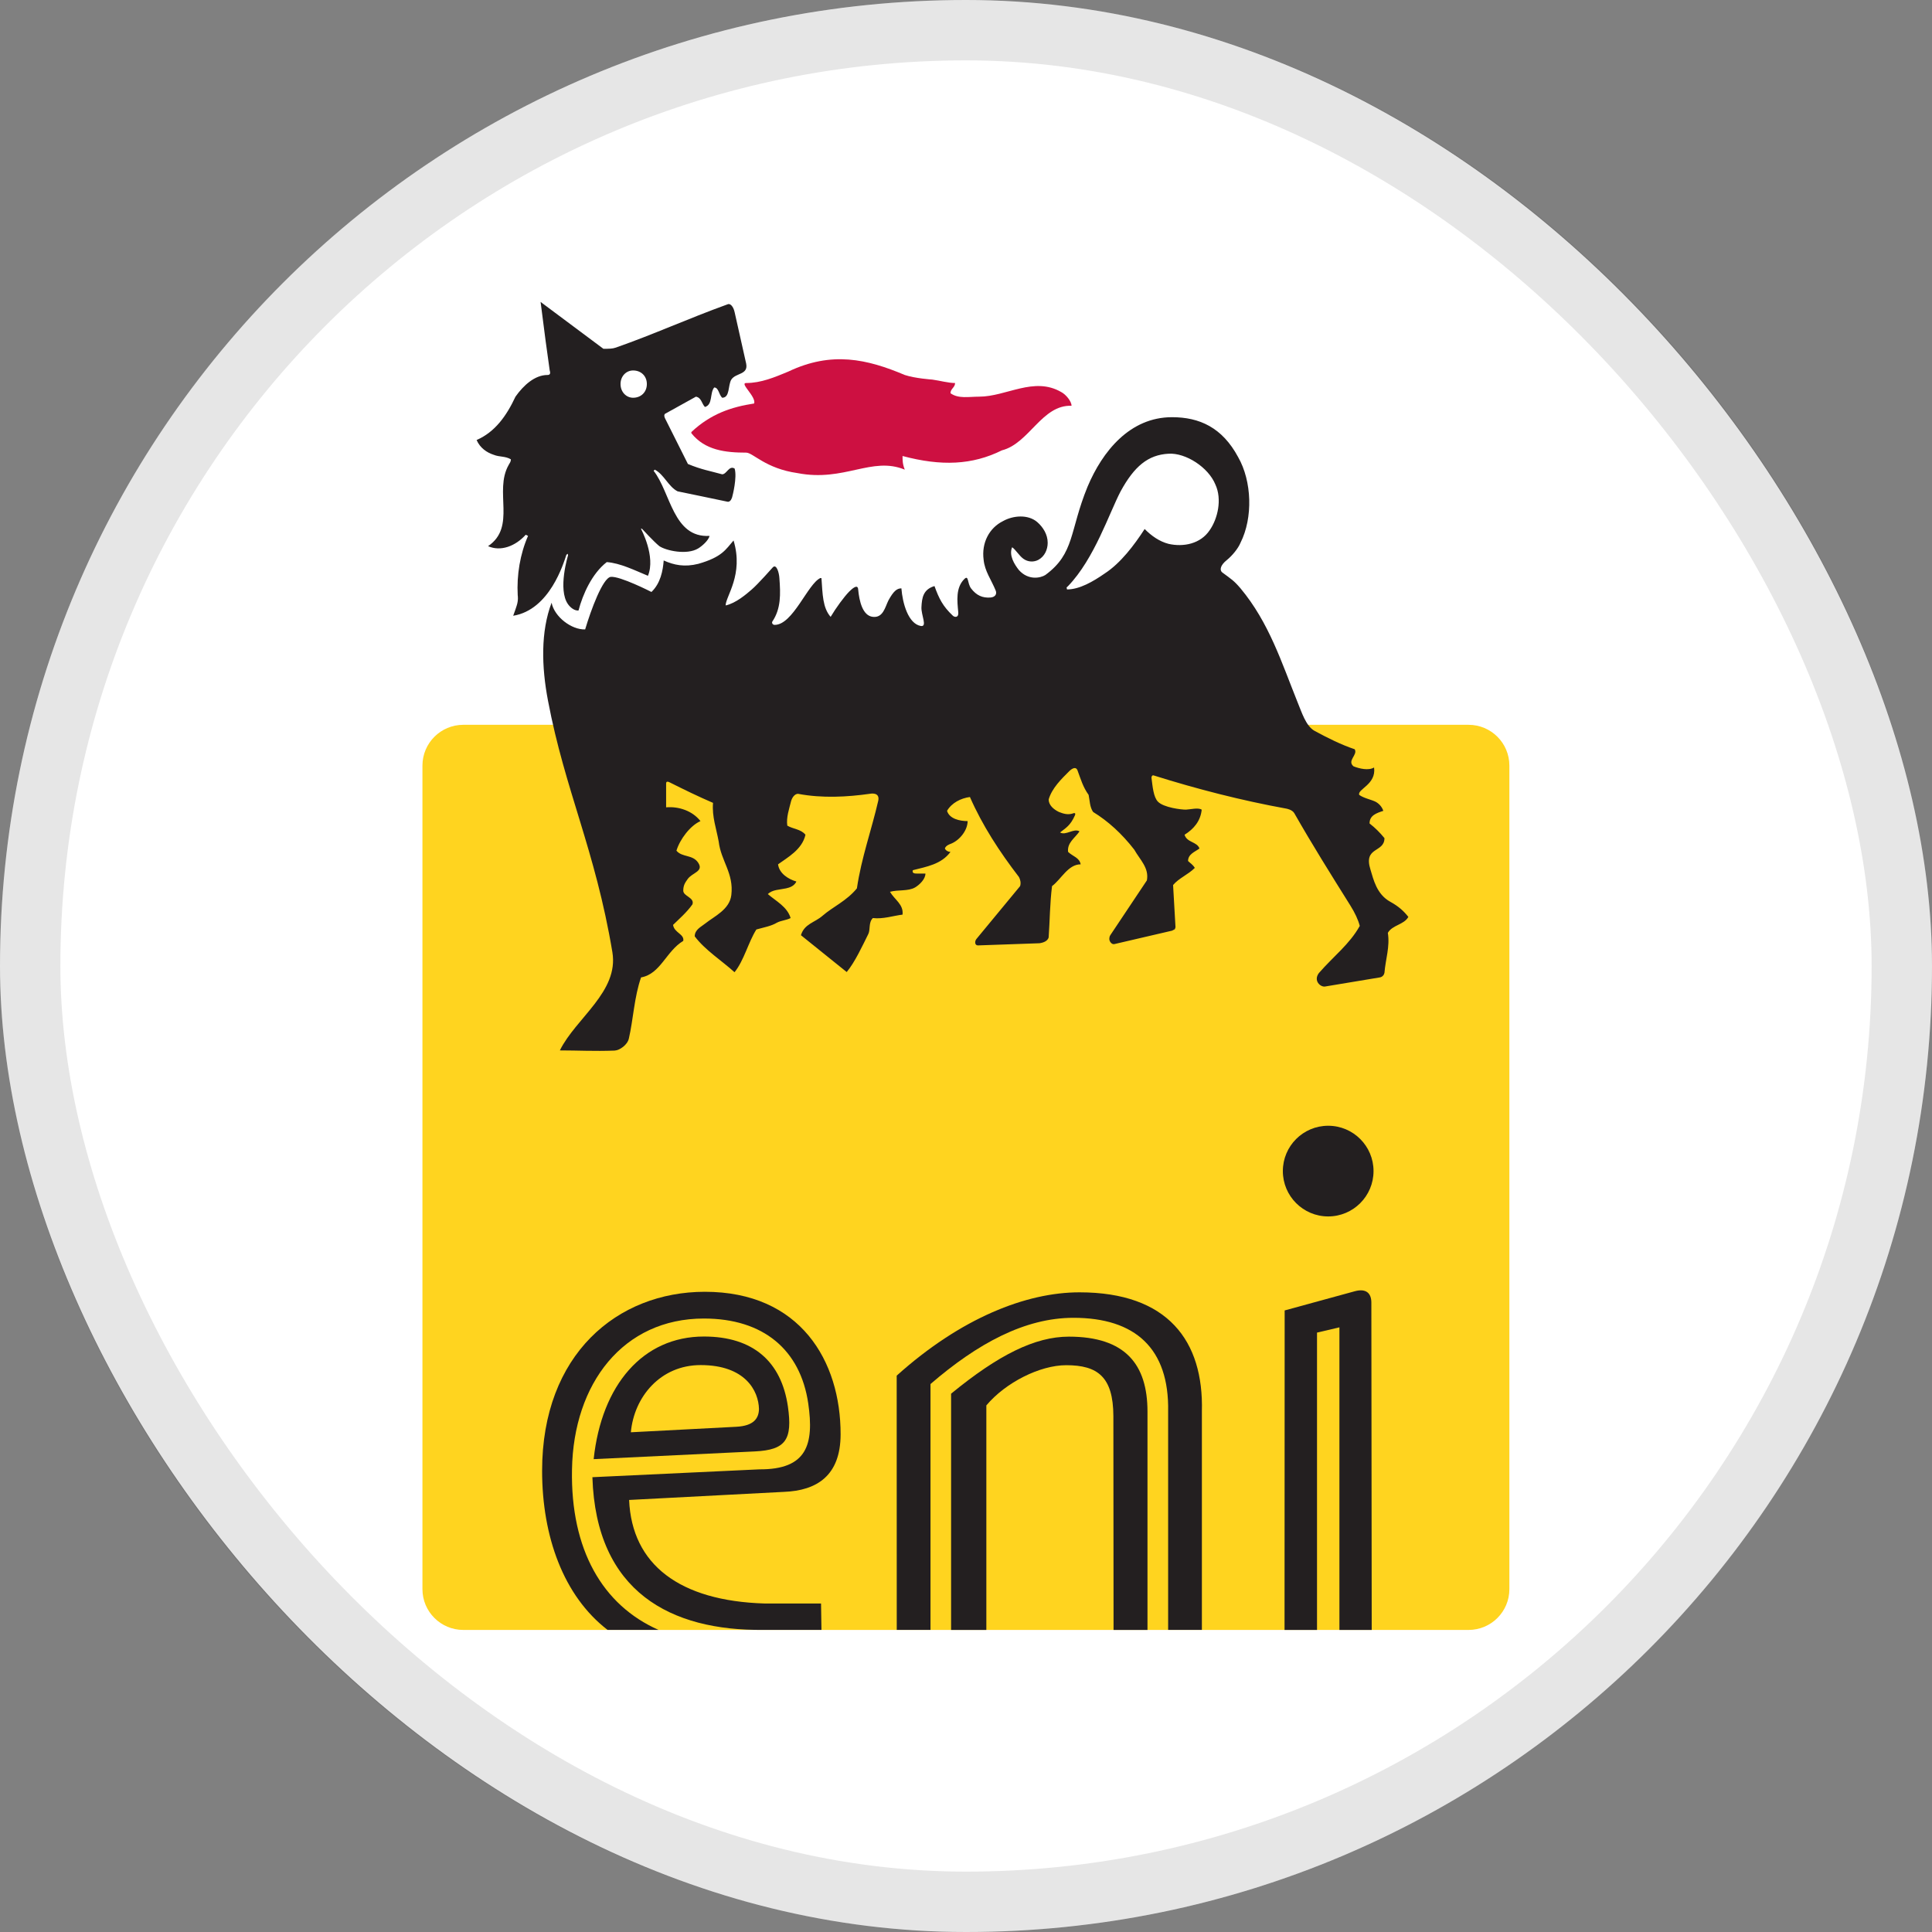 <svg width="32" height="32" viewBox="0 0 32 32" fill="none" xmlns="http://www.w3.org/2000/svg">
<rect x="0" y="0" width="32" height="32" fill="#808080" stroke="none"/>
<rect width="32" height="32" rx="16" fill="white"/>
<rect x="0.5" y="0.5" width="31" height="31" rx="15.5" stroke="black" stroke-opacity="0.1"/>
<g clip-path="url(#clip0_9522_2963)">
<path d="M24.323 12.005H7.674C7.301 12.005 6.997 12.307 6.997 12.681V26.321C6.997 26.695 7.301 26.997 7.674 26.997H24.323C24.697 26.997 25 26.695 25 26.321V12.681C25 12.307 24.697 12.005 24.323 12.005Z" fill="#FFD41F"/>
<path d="M16.595 7.459C16.103 7.703 15.592 7.724 14.949 7.553C14.949 7.628 14.949 7.685 14.986 7.779C14.439 7.553 13.985 7.987 13.209 7.836C12.68 7.761 12.472 7.497 12.359 7.497C12.018 7.497 11.676 7.459 11.451 7.175V7.156C11.773 6.854 12.113 6.741 12.491 6.683C12.528 6.57 12.244 6.344 12.359 6.344C12.605 6.344 12.83 6.249 13.058 6.154C13.776 5.813 14.362 5.947 14.986 6.211C15.158 6.268 15.44 6.287 15.441 6.287C15.572 6.305 15.706 6.344 15.819 6.344C15.819 6.418 15.743 6.438 15.743 6.513C15.875 6.608 16.046 6.57 16.216 6.57C16.669 6.57 17.125 6.231 17.578 6.494C17.653 6.533 17.748 6.646 17.748 6.721C17.256 6.702 17.048 7.344 16.595 7.459Z" fill="#CD1041"/>
<path fill-rule="evenodd" clip-rule="evenodd" d="M16.405 9.897C16.491 9.889 16.513 9.834 16.492 9.782C16.415 9.594 16.311 9.462 16.292 9.272C16.254 8.989 16.387 8.743 16.613 8.631C16.782 8.536 17.03 8.517 17.181 8.648C17.276 8.731 17.353 8.852 17.353 8.99C17.353 9.103 17.302 9.216 17.2 9.272C17.125 9.313 17.026 9.311 16.949 9.254C16.879 9.203 16.821 9.102 16.764 9.064C16.707 9.197 16.802 9.349 16.877 9.443C17.034 9.617 17.234 9.574 17.314 9.524C17.804 9.164 17.711 8.8 18.013 8.062C18.259 7.477 18.713 6.91 19.412 6.91C19.867 6.91 20.244 7.08 20.508 7.572C20.735 7.969 20.756 8.574 20.547 8.989C20.508 9.084 20.411 9.203 20.317 9.279C20.214 9.361 20.196 9.443 20.244 9.481C20.396 9.594 20.434 9.613 20.547 9.745C21.02 10.312 21.227 10.973 21.493 11.634C21.56 11.794 21.629 12.028 21.776 12.107C21.985 12.22 22.211 12.334 22.438 12.41C22.494 12.504 22.305 12.598 22.419 12.693C22.513 12.73 22.666 12.768 22.759 12.712C22.798 12.996 22.477 13.071 22.513 13.166C22.59 13.221 22.703 13.241 22.779 13.277C22.836 13.306 22.888 13.358 22.912 13.43C22.798 13.468 22.684 13.505 22.684 13.639C22.779 13.713 22.854 13.788 22.931 13.882C22.931 14.129 22.576 14.018 22.7 14.406C22.748 14.562 22.8 14.811 23.027 14.936C23.169 15.014 23.252 15.092 23.327 15.187C23.252 15.319 23.063 15.319 22.987 15.451C23.024 15.679 22.949 15.887 22.931 16.112C22.917 16.182 22.854 16.189 22.854 16.189L21.946 16.34C21.872 16.351 21.75 16.246 21.844 16.118C22.09 15.835 22.352 15.641 22.522 15.336C22.495 15.232 22.442 15.12 22.366 14.998C22.041 14.479 21.739 13.998 21.437 13.468C21.401 13.408 21.304 13.393 21.304 13.393C20.567 13.259 19.828 13.07 19.11 12.844C19.074 12.832 19.072 12.881 19.072 12.881C19.091 13.034 19.106 13.203 19.179 13.278C19.273 13.376 19.572 13.412 19.644 13.41C19.719 13.407 19.848 13.372 19.904 13.411C19.885 13.6 19.771 13.732 19.62 13.826C19.658 13.957 19.828 13.94 19.867 14.054C19.79 14.11 19.678 14.147 19.678 14.261C19.715 14.298 19.753 14.316 19.79 14.375C19.678 14.487 19.526 14.544 19.43 14.659L19.47 15.358L19.459 15.391L19.412 15.415L18.458 15.637C18.416 15.647 18.382 15.599 18.376 15.571C18.376 15.571 18.366 15.528 18.39 15.49L18.996 14.582C19.035 14.375 18.882 14.242 18.787 14.073C18.58 13.806 18.352 13.6 18.106 13.449C18.05 13.372 18.05 13.259 18.031 13.166C17.936 13.034 17.902 12.907 17.845 12.755C17.82 12.698 17.765 12.721 17.712 12.771C17.58 12.903 17.425 13.052 17.369 13.241C17.369 13.335 17.45 13.406 17.54 13.449C17.609 13.476 17.691 13.505 17.786 13.468C17.786 13.468 17.824 13.459 17.804 13.505C17.729 13.675 17.653 13.713 17.558 13.788C17.653 13.845 17.786 13.713 17.88 13.77C17.804 13.882 17.673 13.957 17.691 14.11C17.768 14.185 17.88 14.204 17.899 14.316C17.691 14.316 17.578 14.562 17.425 14.677C17.389 14.96 17.389 15.244 17.369 15.528C17.351 15.584 17.291 15.612 17.218 15.623L16.197 15.659C16.141 15.659 16.141 15.584 16.178 15.546L16.896 14.677C16.915 14.62 16.896 14.562 16.877 14.526C16.557 14.11 16.273 13.675 16.065 13.201C15.914 13.221 15.763 13.298 15.686 13.43C15.725 13.562 15.895 13.6 16.027 13.6C16.027 13.751 15.895 13.921 15.743 13.978C15.743 13.978 15.664 14.002 15.65 14.054C15.667 14.09 15.706 14.11 15.743 14.11C15.592 14.316 15.345 14.355 15.12 14.413C15.1 14.469 15.158 14.469 15.194 14.469H15.328C15.328 14.562 15.229 14.655 15.158 14.698C15.043 14.765 14.874 14.734 14.741 14.771C14.818 14.903 14.968 14.979 14.949 15.149C14.798 15.167 14.627 15.226 14.457 15.206C14.382 15.282 14.419 15.395 14.382 15.47C14.288 15.659 14.159 15.939 14.024 16.1L13.266 15.49C13.323 15.3 13.494 15.282 13.625 15.167C13.796 15.018 14.022 14.923 14.193 14.714C14.268 14.204 14.434 13.753 14.547 13.261C14.577 13.113 14.412 13.147 14.412 13.147C14.034 13.201 13.616 13.224 13.218 13.148C13.162 13.148 13.118 13.211 13.102 13.273C13.073 13.39 13.02 13.542 13.04 13.675C13.134 13.732 13.266 13.732 13.341 13.826C13.286 14.073 13.04 14.204 12.887 14.316C12.907 14.469 13.058 14.562 13.191 14.601C13.153 14.677 13.082 14.7 13.02 14.714C12.909 14.738 12.793 14.734 12.718 14.809C12.849 14.923 13.04 15.018 13.095 15.206C13.02 15.244 12.944 15.244 12.869 15.282C12.774 15.339 12.661 15.358 12.528 15.395C12.396 15.602 12.322 15.912 12.166 16.103C11.958 15.914 11.676 15.735 11.507 15.509C11.507 15.395 11.617 15.349 11.68 15.297C11.831 15.176 12.083 15.067 12.113 14.826C12.157 14.465 11.942 14.261 11.904 13.94C11.867 13.732 11.79 13.524 11.81 13.298C11.545 13.183 11.355 13.09 11.091 12.958C11.091 12.958 11.033 12.924 11.033 12.976V13.372C11.243 13.354 11.469 13.43 11.602 13.6C11.432 13.675 11.261 13.901 11.204 14.09C11.299 14.204 11.473 14.151 11.564 14.289C11.661 14.436 11.466 14.452 11.39 14.56C11.351 14.616 11.317 14.659 11.317 14.752C11.317 14.846 11.507 14.865 11.469 14.979C11.376 15.111 11.243 15.226 11.148 15.319C11.167 15.451 11.338 15.47 11.317 15.584C11.033 15.754 10.94 16.133 10.618 16.189C10.505 16.51 10.489 16.886 10.416 17.201C10.393 17.306 10.264 17.397 10.179 17.401C9.839 17.414 9.576 17.398 9.273 17.398C9.539 16.86 10.252 16.427 10.143 15.771C9.859 14.073 9.358 13.092 9.077 11.608C8.968 11.039 8.955 10.461 9.136 9.983C9.183 10.217 9.466 10.433 9.692 10.425C9.787 10.105 9.983 9.574 10.115 9.555C10.266 9.537 10.79 9.805 10.79 9.805C10.941 9.661 10.98 9.451 10.993 9.283C11.163 9.36 11.338 9.396 11.566 9.339C11.961 9.226 12.019 9.102 12.15 8.952C12.321 9.518 12.019 9.877 12.019 10.028C12.188 9.991 12.361 9.842 12.452 9.763C12.554 9.676 12.801 9.396 12.801 9.396C12.862 9.336 12.904 9.487 12.909 9.574C12.929 9.838 12.937 10.08 12.793 10.294C12.78 10.312 12.793 10.35 12.831 10.35C13.134 10.35 13.379 9.669 13.588 9.574L13.606 9.576C13.625 9.841 13.625 10.067 13.758 10.217C13.847 10.067 13.982 9.883 14.065 9.799C14.103 9.762 14.207 9.66 14.214 9.763C14.232 9.958 14.288 10.199 14.457 10.217C14.627 10.236 14.659 10.058 14.715 9.945C14.8 9.79 14.856 9.745 14.93 9.745C14.949 9.991 15.043 10.331 15.251 10.368C15.365 10.387 15.255 10.186 15.262 10.056C15.27 9.903 15.289 9.763 15.478 9.707C15.553 9.915 15.616 10.041 15.781 10.197C15.81 10.226 15.88 10.235 15.872 10.143C15.854 9.954 15.827 9.734 15.973 9.59C16.046 9.518 16.02 9.658 16.083 9.745C16.173 9.863 16.273 9.906 16.405 9.897ZM11.015 6.929L11.394 7.685C11.62 7.779 11.753 7.798 11.961 7.856C12.037 7.856 12.075 7.703 12.168 7.761C12.211 7.906 12.135 8.207 12.127 8.233C12.127 8.233 12.106 8.32 12.05 8.31C12.018 8.302 11.223 8.138 11.223 8.138C11.072 8.062 10.997 7.856 10.845 7.779L10.826 7.798C11.109 8.157 11.148 8.913 11.753 8.876C11.734 8.952 11.631 9.043 11.564 9.084C11.376 9.197 11.033 9.121 10.921 9.046C10.826 8.969 10.637 8.762 10.637 8.762L10.621 8.753L10.618 8.762C10.618 8.762 10.864 9.216 10.732 9.537C10.505 9.443 10.277 9.328 10.05 9.31C9.806 9.499 9.653 9.841 9.582 10.112C9.515 10.118 9.448 10.063 9.409 10.009C9.233 9.765 9.409 9.197 9.409 9.197L9.403 9.172L9.381 9.189C9.336 9.323 9.108 10.1 8.5 10.199C8.522 10.144 8.557 10.035 8.557 10.035C8.59 9.937 8.575 9.859 8.575 9.859C8.557 9.524 8.614 9.177 8.746 8.876L8.708 8.857C8.538 9.046 8.293 9.14 8.084 9.046C8.557 8.725 8.178 8.138 8.424 7.703C8.444 7.667 8.462 7.647 8.462 7.608C8.368 7.552 8.273 7.572 8.178 7.533C8.065 7.497 7.952 7.421 7.894 7.288C8.198 7.156 8.387 6.892 8.538 6.57C8.67 6.382 8.859 6.211 9.067 6.211C9.105 6.211 9.123 6.192 9.105 6.136C9.067 5.872 9.01 5.455 8.954 5.001L9.994 5.777C10.088 5.777 10.145 5.777 10.201 5.757C10.845 5.531 11.376 5.285 12.055 5.039C12.092 5.023 12.146 5.07 12.168 5.172L12.359 6.023C12.396 6.211 12.188 6.173 12.113 6.287C12.055 6.382 12.093 6.588 11.961 6.588C11.904 6.532 11.904 6.418 11.829 6.418C11.753 6.513 11.81 6.702 11.676 6.741C11.62 6.683 11.62 6.588 11.527 6.57L11.015 6.854C11.015 6.854 10.988 6.872 11.015 6.929ZM17.673 9.763C17.88 9.763 18.106 9.632 18.297 9.499C18.561 9.328 18.787 9.028 18.959 8.762C19.072 8.876 19.204 8.969 19.355 9.008C19.602 9.064 19.885 9.008 20.036 8.782C20.169 8.592 20.244 8.271 20.131 8.026C20.016 7.741 19.639 7.497 19.355 7.515C19.015 7.533 18.787 7.724 18.561 8.138C18.372 8.498 18.127 9.254 17.691 9.707L17.666 9.73L17.673 9.763ZM10.486 6.136C10.373 6.136 10.278 6.229 10.278 6.361C10.278 6.493 10.373 6.588 10.486 6.588C10.619 6.588 10.714 6.493 10.714 6.361C10.714 6.229 10.619 6.136 10.486 6.136Z" fill="#231F20"/>
<path d="M10.907 26.996H10.063C9.333 26.434 8.979 25.448 8.979 24.361C8.979 22.43 10.225 21.398 11.672 21.396C13.256 21.395 13.925 22.543 13.923 23.758C13.922 24.442 13.529 24.689 12.986 24.71L10.42 24.844C10.466 25.916 11.257 26.516 12.663 26.559H13.599L13.606 26.996H12.64C11.117 27.012 9.872 26.373 9.812 24.467L12.579 24.337C13.366 24.341 13.486 23.926 13.387 23.245C13.257 22.358 12.645 21.839 11.659 21.839C10.322 21.839 9.498 22.913 9.474 24.341C9.449 25.669 9.981 26.587 10.907 26.996Z" fill="#231F20"/>
<path d="M17.704 22.139C18.64 22.139 19.006 22.6 19.006 23.381V26.997H18.444L18.441 23.453C18.438 22.805 18.181 22.612 17.66 22.612C17.224 22.612 16.655 22.899 16.337 23.278V26.997H15.753V23.084C16.538 22.44 17.144 22.139 17.704 22.139Z" fill="#231F20"/>
<path d="M15.412 26.996H14.853L14.852 22.785C15.915 21.83 16.997 21.405 17.88 21.405C19.345 21.405 19.938 22.212 19.907 23.378V26.996H19.348V23.38C19.368 22.333 18.802 21.827 17.78 21.827C16.974 21.827 16.19 22.253 15.412 22.924V26.996Z" fill="#231F20"/>
<path d="M21.814 26.997H21.276L21.278 21.705L22.44 21.387C22.623 21.337 22.714 21.416 22.714 21.575L22.72 26.997H22.185V21.985L21.814 22.072V26.997Z" fill="#231F20"/>
<path d="M21.999 20.148C22.414 20.148 22.75 19.811 22.75 19.397C22.75 18.982 22.414 18.646 21.999 18.646C21.584 18.646 21.248 18.982 21.248 19.397C21.248 19.811 21.584 20.148 21.999 20.148Z" fill="#231F20"/>
<path fill-rule="evenodd" clip-rule="evenodd" d="M12.504 24.04L9.833 24.168C9.964 22.937 10.65 22.137 11.659 22.137C12.478 22.137 12.942 22.556 13.05 23.295C13.129 23.845 13.016 24.015 12.504 24.04ZM11.605 22.61C10.936 22.61 10.502 23.139 10.449 23.723L12.194 23.632C12.487 23.617 12.568 23.491 12.571 23.337C12.564 23.04 12.348 22.61 11.605 22.61Z" fill="#231F20"/>
</g>
<defs>
<clipPath id="clip0_9522_2963">
<rect width="18.018" height="22" fill="white" transform="translate(6.991 5)"/>
</clipPath>
</defs>
</svg>
